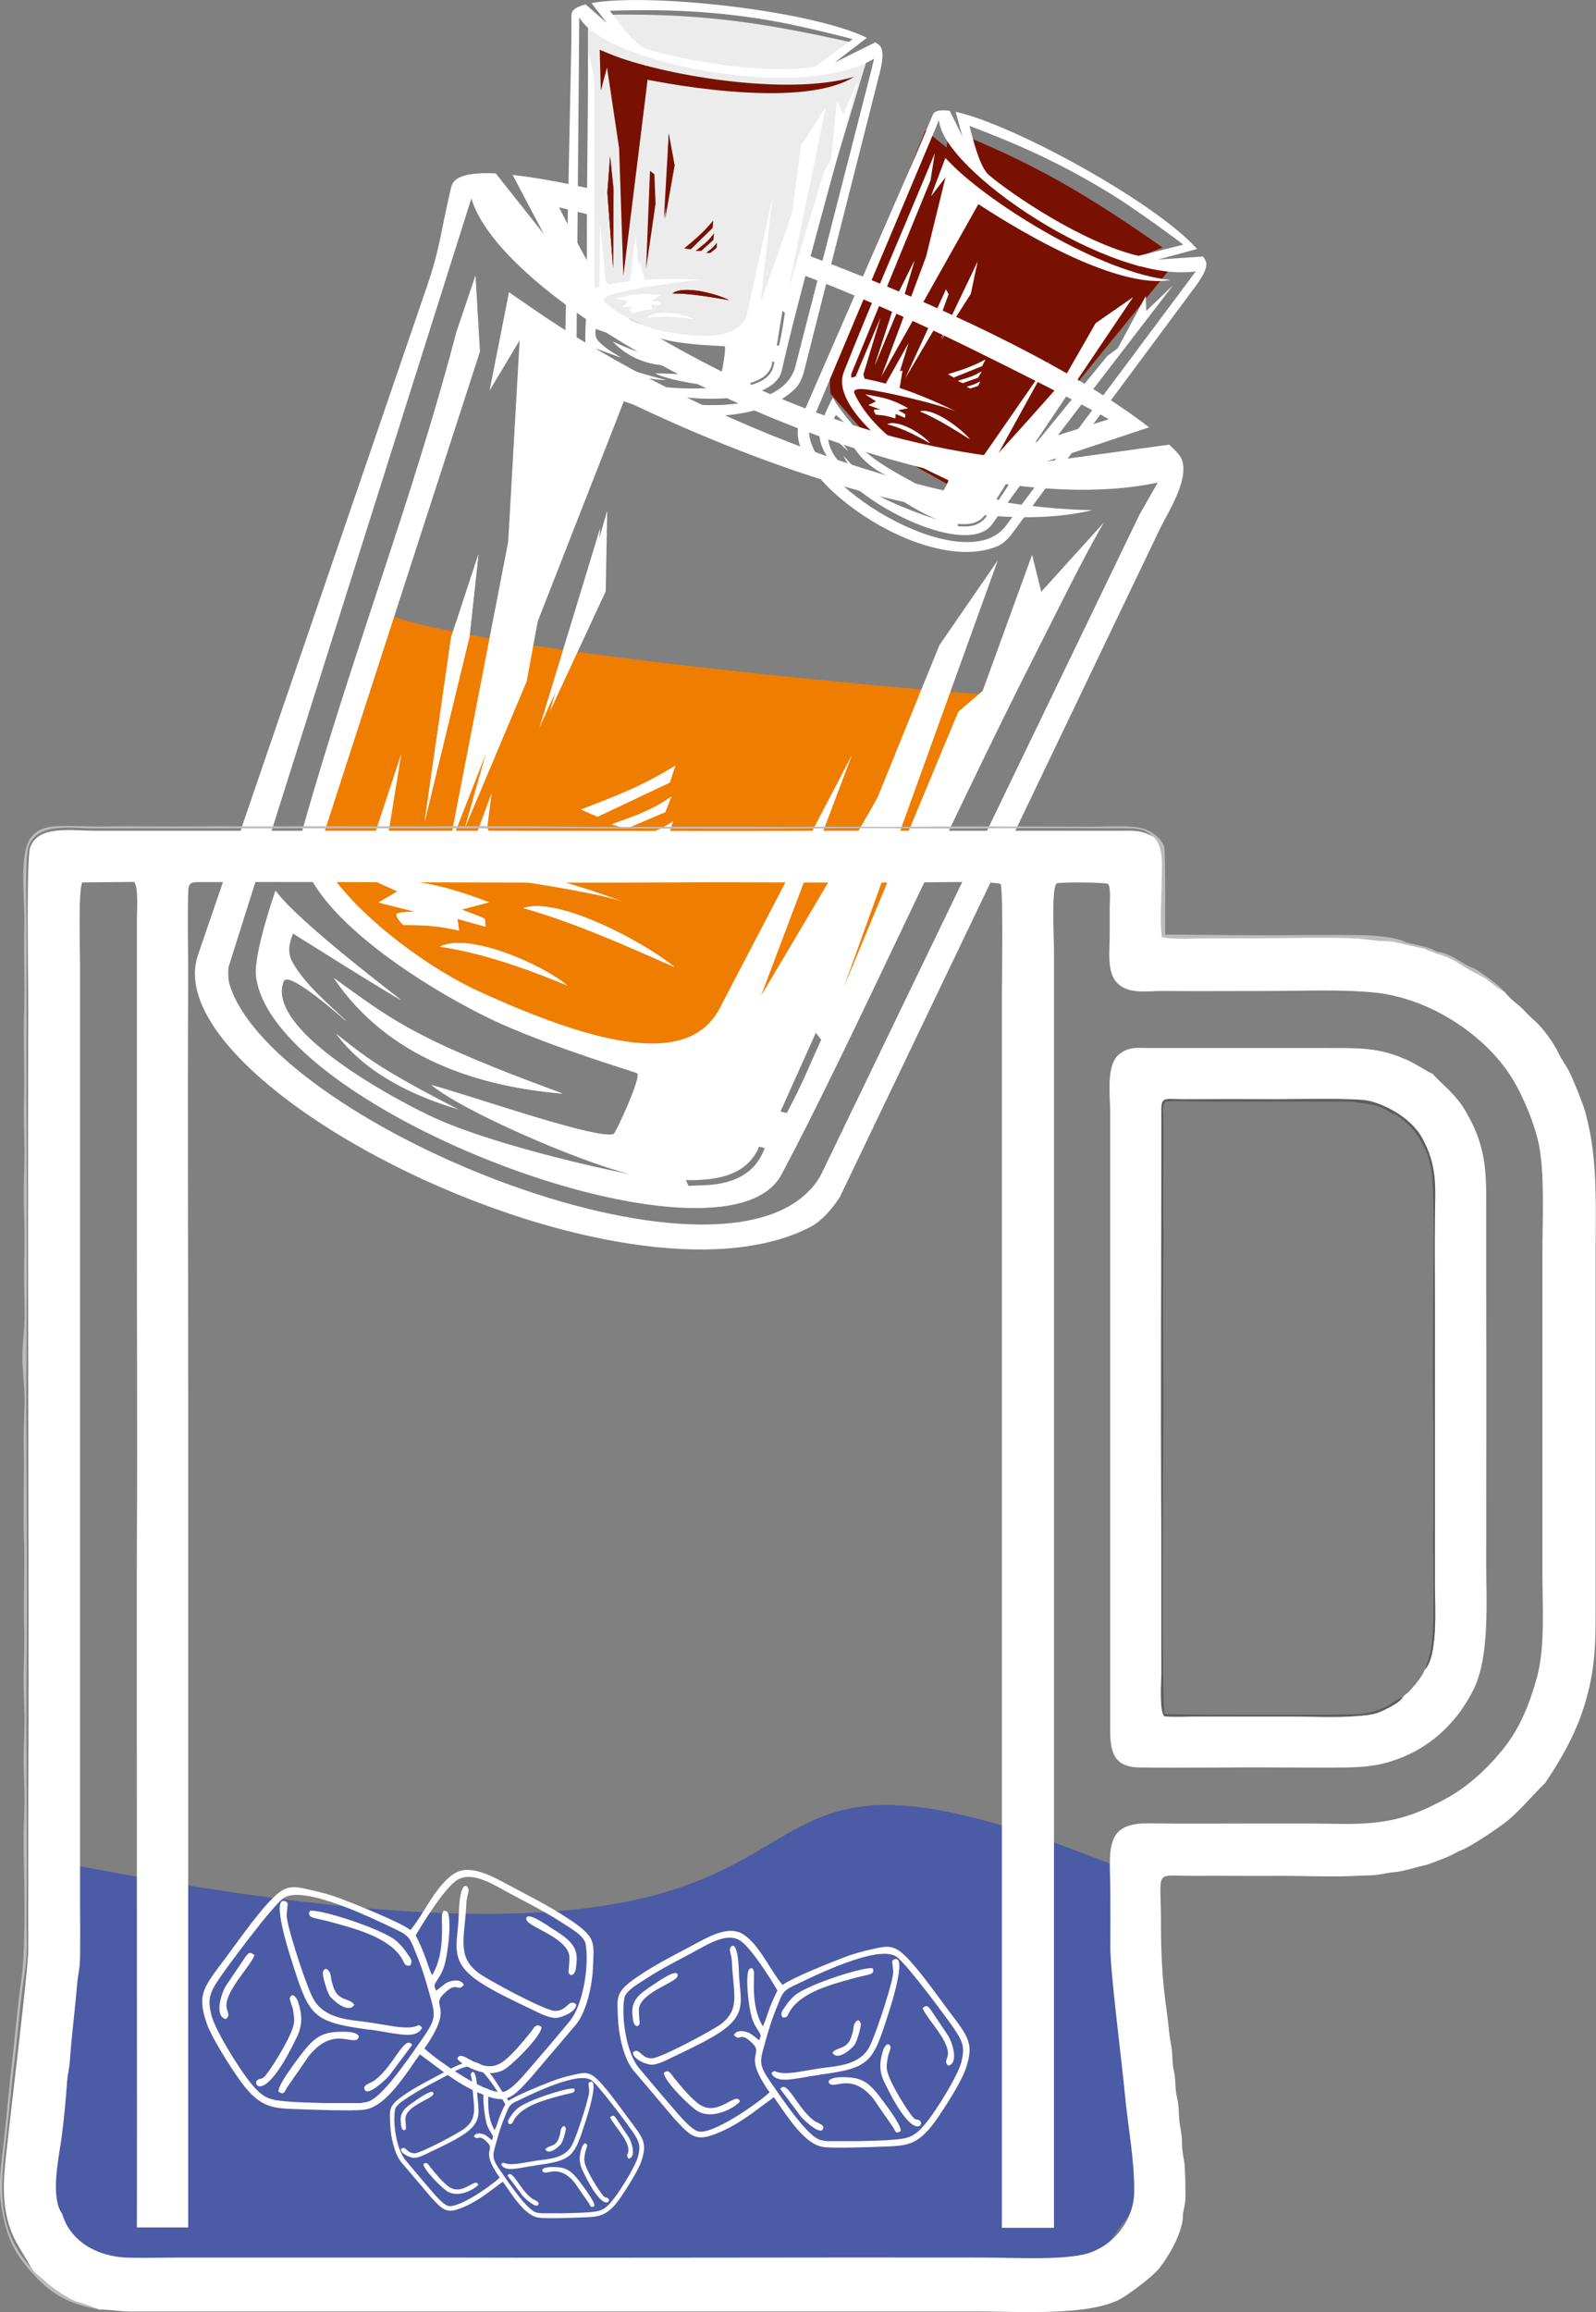 <?xml version="1.0" encoding="UTF-8"?>
<svg id="_Слой_2" data-name="Слой 2" xmlns="http://www.w3.org/2000/svg" viewBox="0 0 97.7 141.44">
  <rect x="0" y="0" width="97.7" height="141.44" fill="#808080" stroke="none"/>
  <defs>
    <style>
      .cls-1 {
        fill: #4c5ba6;
      }

      .cls-1, .cls-2, .cls-3, .cls-4, .cls-5, .cls-6, .cls-7 {
        fill-rule: evenodd;
        stroke-width: 0px;
      }

      .cls-2 {
        fill: #791103;
      }

      .cls-3 {
        fill: #5f5e5e;
      }

      .cls-4 {
        fill: #bdbcbb;
      }

      .cls-5 {
        fill: #ececec;
      }

      .cls-6 {
        fill: #fff;
      }

      .cls-7 {
        fill: #ef7d00;
      }
    </style>
  </defs>
  <g id="Layer_1" data-name="Layer 1">
    <path class="cls-2" d="M56.65,7.97l-5.88,14.38.06,1.72,2.63,3.01,4.54,2.54,2.27-1.72,1.38.8,9.99-12.27-2.03-.16.08-.54,1.48-.59c-4.69-3.29-8.01-5.23-13.1-7.23l-.12,1.12-1.3-1.06h0Z"/>
    <polygon class="cls-6" points="59.84 16.02 57.65 20.77 59.43 17.97 59.84 16.02 59.84 16.02"/>
    <polygon class="cls-6" points="57.91 17.7 55.41 23.15 57.45 19.7 58.07 18 57.91 17.7 57.91 17.7"/>
    <polygon class="cls-6" points="55.98 15.95 54.99 17.93 53.55 22.34 55.39 17.93 55.98 15.95 55.98 15.95"/>
    <path class="cls-6" d="M60.32,22c-.84.45-1.49.65-2.27.89l.33.2,1.74-.7.2-.4h0Z"/>
    <path class="cls-6" d="M60.08,22.73c-.57.34-.95.41-1.44.57l.3.13.93-.33.21-.36h0Z"/>
    <path class="cls-6" d="M60.01,23.33c-.33.2-.54.24-.83.33l.22.1.47-.16.13-.27h0Z"/>
    <path class="cls-6" d="M57.87,9.67s.22.21.46.46c2.41,2.39,9.04,6.56,13.32,7-3.97.69-11.75-4.67-11.76-4.64l-.37.66-5.56,9.87,2.73-7.32,1.19-4.85-.89,1.16.88-2.34h0Z"/>
    <polygon class="cls-6" points="59.84 16.02 57.58 20.73 59.34 17.91 59.84 16.02 59.84 16.02"/>
    <polygon class="cls-6" points="55.98 15.95 54.99 17.93 53.55 22.34 55.39 17.93 55.98 15.95 55.98 15.95"/>
    <path class="cls-6" d="M60.32,22c-.84.45-1.49.65-2.27.89l.33.2,1.74-.7.2-.4h0Z"/>
    <path class="cls-6" d="M60.08,22.73c-.57.34-.95.41-1.44.57l.3.13.93-.33.21-.36h0Z"/>
    <path class="cls-6" d="M60.01,23.33c-.33.2-.54.24-.83.33l.22.1.47-.16.13-.27h0Z"/>
    <path class="cls-6" d="M59.36,7.71c3.09,1.15,6.13,2.53,9.27,4.55,1.22.79,3.85,2.7,3.8,2.71l-2.37.59-.38.09c-3.45-.82-7.75-3.77-9.13-4.93-.59-.49-.98-2.19-1.2-3.01h0ZM57.48,7.35l-7.89,18.73s-.08.25-.06.45c.33,3.48,9.63,8.87,12.04,5.64l11.08-14.83.55-.74c-5.26.77-15.49-6.19-15.72-9.24h0ZM57.1,7.02c-.44,1.06-.57,1.39-.99,2.36l-7.13,16.35c-1.41,3.23,7.62,9.65,12.13,7.66.41-.18.79-.67.79-.68l11.13-14.99c.28-.38,1.03-1.32.76-1.8-.04-.08-.1-.15-.15-.23l-2.76.19,2.4-.65c-2.58-2.89-11.32-7.65-14.78-8.39l.41,1.49-.77-1.55c-.56-.08-.93-.01-1.03.23h0Z"/>
    <path class="cls-6" d="M51.85,26.53c.87.91,1.3,1.34,2.38,2.02.9.56,2.09,1.18,2.08,1.17-1.79-.32-3.65-1.14-4.47-3.19h0Z"/>
    <path class="cls-6" d="M56.33,25.17c.82-.23,2.5,1.05,3.03,1.69-1.01-.63-2.01-1.27-3.03-1.69h0Z"/>
    <path class="cls-6" d="M54.32,25.95c.68-.3,2.15.6,2.6,1.16-.84-.49-1.7-.93-2.6-1.16h0Z"/>
    <path class="cls-6" d="M55.59,24.97l-.63.12s.45.24.46.27c0,.01-.01.19-.02.19,0,0-.58-.24-.58-.24l-.02.28c-.5-.16-.67-.19-1.19-.23,0,0-.17-.26-.08-.29.09-.03.4-.01.4-.01l-.76-.28.47-.23-.66-.42c.93.19,1.43.19,2.61.85h0Z"/>
    <path class="cls-6" d="M51.85,26.53c.87.91,1.3,1.34,2.38,2.02.9.56,2.09,1.18,2.08,1.17-1.79-.32-3.65-1.14-4.47-3.19h0Z"/>
    <path class="cls-6" d="M56.33,25.17c.82-.23,2.5,1.05,3.03,1.69-1.01-.63-2.01-1.27-3.03-1.69h0Z"/>
    <path class="cls-6" d="M54.32,25.95c.68-.3,2.15.6,2.6,1.16-.84-.49-1.7-.93-2.6-1.16h0Z"/>
    <path class="cls-6" d="M57.21,9.41l-.52,1.25c-1.68,4.04-3.43,8.04-5.04,12.11-.71,1.78,2.36,4.36,3.65,5.17,1.14.72,2.63,1.36,2.74,1.43.11.07-.75,1.42-.8,1.43-.03,0-.06,0-.09,0l.08.04-.09-.04c-.59-.05-2.83-1.17-3.66-1.51.56.69,2.83,2.09,3.93,2.51.03.01-2.79-.87-4.13-1.79-.87-.59-2.87-2.27-2.54-3.49.24.22,1.18,1.08,1.18,1.08-.04-.12-.72-.88-.9-1.53-.08-.27.05-.52.15-.69,0,0,1.9,1.7,2.06,1.8.03.02-1.89-2.06-2.24-2.87,0,0-.78,1.48-.83,2.03-.28,3.3,8.84,8.2,10.58,5.72,2.6-3.7,8.09-10.71,11.07-14.61l-1.64,1.57-.03-.91-1.72,3.2-.63.46-4.81,5.88,6.38-9.47-2.29,1.59s-1.92,3.36-2.04,3.55c-.11.2-3.9,4.39-3.9,4.39l3.12-5.66-4.09,5.9c-.91,1.29-2.68.78-5.18-.84-.94-.61-2.13-1.84-2.67-3.03-.15-.33.4-.29.63-.27,1.04.09,4.74.96,5.59,1.37,0,0-1.6-.83-3.46-1.45l.18-1.06-.16.04.53-1.73-1.4,2.49c-.43-.12-.87-.22-1.29-.3l-.08-.26,1.06-3.5-1.53,3.61c-.3.1-.27.16-.27-.14l4.85-11.84.26-1.64h0ZM60.3,31.47s.07-.11.07-.11l.12.05c-.34.64-.9.82-1.55.79-.1,0-.29,0-.29-.01l-.03-.14c.07,0,.14.01.21.01.55.03,1.11-.06,1.48-.58h0ZM62.14,28.7l-1.14,1.84.13.05c.48-.69.69-1.07,1.1-1.71l-.09-.18h0Z"/>
    <path class="cls-6" d="M55.59,24.97l-.63.12s.45.24.46.27c0,.01-.01.19-.02.19,0,0-.58-.24-.58-.24l-.02.28c-.5-.16-.67-.19-1.19-.23,0,0-.17-.26-.08-.29.09-.03.4-.01.4-.01l-.76-.28.47-.23-.66-.42c.93.19,1.43.19,2.61.85h0Z"/>
    <path class="cls-6" d="M51.63,27.87c.46.52.68.78,1.25,1.23.47.38,1.08.82,1.08.82-.92-.4-1.87-1.03-2.33-2.05h0Z"/>
    <path class="cls-7" d="M23.35,37.44l-4.55,15.37,2.49,3.09,1.33,1.5,7.36,4.08,10.22,3.6,4.56-1.36,7.09-1.33,9.52-19.84c-1.92-.04-32.5-2.63-38.01-5.1h0Z"/>
    <polygon class="cls-6" points="37.17 31.24 33.66 43.53 37.08 36.17 37.17 31.24 37.17 31.24"/>
    <polygon class="cls-6" points="32.43 36.62 28.44 50.7 32.24 41.69 33.04 37.34 32.43 36.62 32.43 36.62"/>
    <polygon class="cls-6" points="29.29 33.9 27.61 39.01 25.99 50.29 28.74 38.95 29.29 33.9 29.29 33.9"/>
    <path class="cls-6" d="M41.34,46.84c-2.07,1.28-3.77,1.91-5.77,2.68l1.01.44,4.42-2.09.34-1.03h0Z"/>
    <path class="cls-6" d="M41.1,48.73c-1.39.97-2.39,1.21-3.66,1.7l.9.26,2.38-1.01.38-.95h0Z"/>
    <path class="cls-6" d="M41.2,50.24c-.8.56-1.37.7-2.1.98l.66.21,1.21-.48.23-.7h0Z"/>
    <path class="cls-6" d="M31.15,17.87s.71.49,1.52,1.05c7.91,5.46,22.18,12.05,34.19,12.29-10.58,2.51-28.63-6.78-28.65-6.72l-.67,1.72-10.07,25.71,3.64-18.78.7-12.32-1.84,3.07,1.19-6.02h0Z"/>
    <polygon class="cls-6" points="36.74 32.3 33.02 44.51 36.37 37.13 36.74 32.3 36.74 32.3"/>
    <polygon class="cls-6" points="29.29 33.9 27.61 39.01 25.99 50.29 28.74 38.95 29.29 33.9 29.29 33.9"/>
    <path class="cls-6" d="M41.34,46.84c-2.07,1.28-3.77,1.91-5.77,2.68l1.01.44,4.42-2.09.34-1.03h0Z"/>
    <path class="cls-6" d="M41.1,48.73c-1.39.97-2.39,1.21-3.66,1.7l.9.26,2.38-1.01.38-.95h0Z"/>
    <path class="cls-6" d="M41.2,50.24c-.8.56-1.37.7-2.1.98l.66.21,1.21-.48.23-.7h0Z"/>
    <path class="cls-6" d="M34.21,12.68c9.13,2.25,12.02,2.6,21.74,6.99,3.79,1.71,12.02,5.94,11.91,5.98l-6.2,1.95-.98.31c-9.92-1.35-17.13-5.35-21.56-7.96-1.88-1.11-3.85-5.25-4.9-7.27h0ZM28.85,12.15l-14.86,47.01s-.08.63.08,1.12c2.75,8.62,31.24,20.16,36.16,11.64l19.52-40.43,1.12-1.97c-14.06,2.98-39.75-9.82-42.01-17.37h0ZM27.63,11.4c-.65,2.73-.65,3.64-1.48,6.08l-14.03,40.94c-2.78,8.12,26.12,22.52,37.48,16.64,1.04-.54,1.81-1.84,1.82-1.85l19.57-40.83c.5-1.04,2.14-3.5,1.13-4.63-.16-.18-.34-.36-.54-.55l-7.51,1.03,6.27-2.09c-8.63-6.69-29.05-14.31-38.96-15.44l1.91,3.62-2.94-3.71c-1.59-.08-2.57.16-2.71.79h0Z"/>
    <path class="cls-6" d="M20.45,59.84c2.87,2.09,4.28,3.07,7.64,4.55,2.77,1.22,6.38,2.51,6.36,2.51-5.1-.43-10.65-2.12-14-7.05h0Z"/>
    <path class="cls-6" d="M32.04,55.55c2.13-.73,7.43,2.1,9.25,3.61-3.12-1.38-6.2-2.75-9.25-3.61h0Z"/>
    <path class="cls-6" d="M26.93,57.91c1.72-.9,6.25,1.07,7.79,2.37-2.57-1.06-5.18-1.98-7.79-2.37h0Z"/>
    <path class="cls-6" d="M29.92,55.2l-1.67.44s1.38.5,1.42.57c.02.03.06.48.04.47-.02,0-1.71-.47-1.71-.47l.1.71c-1.45-.3-1.96-.33-3.41-.33,0,0-.61-.61-.37-.71.24-.1,1.09-.11,1.09-.11l-2.24-.56,1.16-.68-2.03-.92c2.65.29,4.05.2,7.64,1.59h0Z"/>
    <path class="cls-6" d="M20.45,59.84c2.87,2.09,4.28,3.07,7.64,4.55,2.77,1.22,6.38,2.51,6.36,2.51-5.1-.43-10.65-2.12-14-7.05h0Z"/>
    <path class="cls-6" d="M32.04,55.55c2.13-.73,7.43,2.1,9.25,3.61-3.12-1.38-6.2-2.75-9.25-3.61h0Z"/>
    <path class="cls-6" d="M26.93,57.91c1.72-.9,6.25,1.07,7.79,2.37-2.57-1.06-5.18-1.98-7.79-2.37h0Z"/>
    <path class="cls-6" d="M29.11,16.84l-1.17,3.46c-2.69,10.27-6.2,19.12-9.42,30.44-1.27,4.49,8.2,10.13,12.17,11.9,3.52,1.56,7.95,2.86,8.3,3.01.33.15-1.31,3.68-1.43,3.72-.07.02-.15.03-.25.03l.23.07-.26-.07c-1.64,0-8.41-2.35-10.89-3.04,1.9,1.6,8.92,4.64,12.16,5.47.07.02-8.16-1.61-12.32-3.62-2.7-1.3-9.99-5.34-8.86-8.18.29-.73,3.83,2.46,3.83,2.45-.18-.3-2.44-2.04-3.3-3.63-.36-.67-.14-1.29.04-1.74,0,0,6.15,3.87,6.62,4.07.1.04-6.3-4.76-7.69-6.7-.01-.02-1.36,3.86-1.2,5.23.99,8.27,28.7,18.66,32.17,12.14,4.14-7.77,10.21-21.35,15.63-32.01,1.37-2.69,2.88-5.8,4.11-7.88l-3.84,4.24-.56-2.26-3.03,8.33-1.49,1.27-7.01,16.86,9.43-26.12-3.57,5.18s-3.56,8.74-3.76,9.25c-.2.51-7.17,12.22-7.17,12.22l5.57-14.74-8.11,15.52c-1.81,3.4-6.96,2.48-14.71-1.06-2.91-1.33-6.86-4.16-8.96-7-.59-.8.94-.8,1.58-.8,2.92.01,13.56,1.42,16.11,2.29,0,0-3.06-1.26-8.51-2.43l.72-1.39-.45-.66.28-2.15-1.56,4.2c-1.25-.21-2.6-.3-3.77-.63l-1.12-.32.92-5.67-1.83,5.55c-.76.32-2.75.08-2.91-.65l9.55-29.48-.27-4.65h0ZM46.34,70.44c.06-.12.12-.3.12-.3l.35.09c-.6,1.66-2.05,2.24-3.85,2.28-.27,0-.81.04-.82.03l-.15-.35c.19,0,.38,0,.57,0,1.54-.05,3.02-.37,3.77-1.75h0ZM49.94,63.18l-2.16,4.81.38.1c.97-1.81,1.34-2.8,2.11-4.49l-.33-.42h0Z"/>
    <path class="cls-6" d="M29.92,55.2l-1.67.44s1.38.5,1.42.57c.02.03.06.48.04.47-.02,0-1.71-.47-1.71-.47l.1.71c-1.45-.3-1.96-.33-3.41-.33,0,0-.61-.61-.37-.71.24-.1,1.09-.11,1.09-.11l-2.24-.56,1.16-.68-2.03-.92c2.65.29,4.05.2,7.64,1.59h0Z"/>
    <path class="cls-6" d="M20.56,63.22c1.54,1.22,2.3,1.8,4.1,2.82,1.48.85,3.42,1.83,3.41,1.83-2.74-.81-5.71-2.2-7.51-4.65h0Z"/>
    <path class="cls-1" d="M3.48,113.89l-.4,9.84-1.61,9.23,3.61,5.82,9.63,1,29.91-.2,21.08.6,5.42-7.43-1.81-14.85c-.37-3.06.14-3.29-.11-3.39-32.33-13.22-7.98,10.82-65.73-.63h0Z"/>
    <path class="cls-6" d="M87.22,102.12c-.09.28-.4.71-.6.94-.11.13-.27.32-.38.43-.11.11-.27.2-.38.34-.17.32-.89.65-1.22.82-.55.27-1.04.28-1.63.33-1.17.1-2.71.03-3.91.03h-5.91c-.54,0-1.43.05-1.92-.02-.31-.3-.18-2.12-.18-2.63v-8.43c-.05-8.41,0-16.97,0-25.39,0-1.56-.1-1.27,1.48-1.28,1.87-.01,3.76,0,5.64,0,1.07,0,4.75-.08,5.53.09,1.23.27,2.71,1.16,3.32,2.3.94,1.75.79,2.96.77,4.88-.02,1.87,0,3.76,0,5.64v16.91c.01,1.16.2,4.21-.6,5.05h0ZM87.69,65.69c-.08-.02-1.14-.65-1.36-.76-2-.95-3.3-.8-5.52-.82h-10.51c-.71,0-1.16-.09-1.75.35-.86.63-.59,2.5-.59,3.51,0,2.8,0,5.59,0,8.39v29.36c0,1.39.16,2.38,1.81,2.4,2.8.04,5.63-.02,8.43,0,1.39,0,2.81.02,4.2,0,1.35-.02,2.28-.14,3.53-.66,1.9-.79,3.37-2.28,4.28-4.12.99-2,.77-5.41.77-7.64,0-5.59.02-11.19,0-16.78,0-1.4,0-2.8,0-4.19-.01-2.8.14-4.41-1.3-6.82-.63-1.06-1.65-1.79-1.98-2.23h0Z"/>
    <path class="cls-4" d="M6.06,141.28l-.66-.25c-.19-.06-.43-.14-.62-.2-.55-.15-1.62-.88-2.04-1.28-.18-.17-.27-.27-.47-.4-.09-.06-.31-.31-.35-.41-2.23-2.45-1.88-5.03-1.53-8.07.18-1.51.29-3.03.49-4.54.19-1.52.29-3.05.5-4.56.1-.71.23-1.46.25-2.17.03-.82-.02-1.7,0-2.53.04-5-.04-10.08,0-15.07.06-6.69-.06-13.39,0-20.07.06-6.7-.03-13.41,0-20.12,0-1.67,0-3.34,0-5.01,0-.94-.13-4.22.14-4.88.58-1.41,2.49-1.05,3.94-1.05h25.17c6.68-.02,13.4.08,20.07,0,3.35-.04,6.71.05,10.06,0,2.42-.03,5.07,0,7.53,0,.74,0,1.5-.07,2.04.51.69.63.51,1.85.51,2.81,0,.86-.09,2.54.02,3.3.25.22,2.44.1,2.93.1,1.01,0,2.01,0,3.02,0,1.35,0,5-.06,6.08.02.46.03.91.1,1.37.15.25.02.5,0,.74.04l1.89.42c.35.15.71.29,1.08.4.81.24,1.3.7,1.97,1.04.31.15.71.36.98.57.22.17.66.54.89.61-.23-.33-1.33-1.11-1.71-1.34-.19-.12-.32-.12-.5-.22-.39-.22-.98-.65-1.52-.79-.33-.09-.21.01-.54-.16-.56-.29-1.53-.39-1.78-.51-.62-.31-1.89-.4-2.59-.41-2-.04-4.04,0-6.04,0-2.02,0-4.04-.04-6.05-.04-.02-.71.04-5.13-.07-5.4-.25-.61-.91-1.04-1.58-1.15-.81-.13-1.88-.05-2.72-.05-3.66,0-7.34-.04-11,0-1.83.03-3.67-.01-5.5,0-1.82.02-3.68,0-5.5,0-3.66-.01-7.35.04-11.01-.01-3.64-.05-7.32,0-10.96-.01-1.82,0-3.68-.02-5.5,0-1.84.02-3.67-.02-5.5,0-1.84.03-3.67-.03-5.5.01-.93.02-1.85-.05-2.77-.03-.74.02-1.5.14-1.91.83-.63,1.05-.29,3.76-.32,5.07-.05,1.82.04,3.61-.01,5.41-.06,1.8.04,3.56-.01,5.36-.03.91,0,1.79.02,2.7.03.92-.02,1.8-.03,2.71-.02.9.03,1.79.04,2.69.01.91-.02,1.83-.03,2.75,0,.91.06,1.84.03,2.75-.03.87-.16,1.71-.12,2.59.04.9.15,1.71.12,2.63-.03.92-.06,1.78-.04,2.71.04,1.81-.05,3.61.01,5.41.06,1.81-.04,3.59.01,5.41.03.91-.01,1.79-.03,2.7-.02.9.03,1.79.05,2.7.01.9-.05,1.8-.05,2.7,0,.9.07,1.8.05,2.7-.01.9-.07,1.79-.05,2.7.04,2.18.14,6.14-.14,8.04-.24,1.64-.36,3.29-.56,4.95-.2,1.66-.33,3.32-.52,4.99-.22,1.91-.42,3.04.06,4.97.37,1.49,1,2.35,2.06,3.44,1.07,1.1,2.22,1.58,3.71,1.83h0Z"/>
    <path class="cls-3" d="M85.87,103.82c-.57.15-1.07.96-2.89,1.04-1.51.06-11.43.06-11.69-.02-.2-.48-.07-16.72-.07-18.73,0-3.12-.04-6.26,0-9.38.02-1.56-.03-3.13,0-4.69v-3.52c0-.37-.1-.86.13-1.13.72-.07,1.73,0,2.48,0h8.75c.39,0,.74.1,1.12.14.51.06.98.24,1.38.51.24.16.22.05.41.18.53.38.91.69,1.28,1.24.25.37.75,1.32.75,1.7.36.78.21,6.46.21,7.73,0,2.62-.05,5.28,0,7.89.05,2.61,0,5.27,0,7.89,0,1.5.08,4.43-.08,5.83-.08.7-.21.96-.41,1.61.79-.85.61-3.9.6-5.05v-16.91c0-1.87-.02-3.77,0-5.64.02-1.92.17-3.14-.77-4.88-.61-1.13-2.09-2.03-3.32-2.3-.78-.17-4.46-.09-5.53-.09-1.87-.01-3.76-.01-5.64,0-1.58.01-1.48-.28-1.48,1.28,0,8.43-.05,16.99,0,25.39v8.43c0,.51-.13,2.33.18,2.63.49.07,1.38.01,1.92.02h5.91c1.21,0,2.74.08,3.91-.02.59-.05,1.08-.07,1.63-.33.34-.16,1.06-.5,1.22-.82h0Z"/>
    <path class="cls-5" d="M35.99,1.49l.04,15.54.71,1.57,3.58,1.78,5.17.62,1.45-2.46,1.58.22,4.56-15.15-1.94.63-.13-.53,1.14-1.11c-5.59-1.26-9.4-1.78-14.86-1.7l.32,1.08-1.6-.49h0Z"/>
    <polygon class="cls-2" points="40.94 8.16 40.72 13.39 41.3 10.11 40.94 8.16 40.94 8.16"/>
    <polygon class="cls-2" points="39.79 10.45 39.55 16.44 40.13 12.47 40.06 10.66 39.79 10.45 39.79 10.45"/>
    <polygon class="cls-2" points="37.35 9.57 37.18 11.77 37.53 16.39 37.56 11.62 37.35 9.57 37.35 9.57"/>
    <path class="cls-2" d="M43.66,13.5c-.6.73-1.14,1.17-1.76,1.69l.38.06,1.34-1.31.03-.44h0Z"/>
    <path class="cls-2" d="M43.72,14.27c-.4.54-.72.74-1.12,1.07h.33s.73-.66.73-.66l.05-.41h0Z"/>
    <path class="cls-2" d="M43.88,14.86c-.23.31-.41.42-.64.61h.24s.38-.31.38-.31l.02-.3h0Z"/>
    <path class="cls-2" d="M36.7,3.04s.28.11.6.25c3.14,1.29,10.86,2.63,14.98,1.41-3.41,2.15-12.64.16-12.64.18l-.09.75-1.39,11.24-.26-7.8-.74-4.94-.38,1.41-.07-2.5h0Z"/>
    <polygon class="cls-2" points="40.94 8.16 40.64 13.38 41.2 10.1 40.94 8.16 40.94 8.16"/>
    <polygon class="cls-2" points="37.35 9.57 37.18 11.77 37.53 16.39 37.56 11.62 37.35 9.57 37.35 9.57"/>
    <path class="cls-2" d="M43.66,13.5c-.6.73-1.14,1.17-1.76,1.69l.38.06,1.34-1.31.03-.44h0Z"/>
    <path class="cls-2" d="M43.72,14.27c-.4.54-.72.74-1.12,1.07h.33s.73-.66.73-.66l.05-.41h0Z"/>
    <path class="cls-2" d="M43.88,14.86c-.23.31-.41.42-.64.61h.24s.38-.31.38-.31l.02-.3h0Z"/>
    <path class="cls-6" d="M37.33.66c3.3-.11,6.63,0,10.3.68,1.43.26,4.58,1.03,4.55,1.06l-1.96,1.45-.31.23c-3.5.55-8.6-.54-10.32-1.08-.73-.23-1.73-1.65-2.25-2.33h0ZM35.46,1.04l-.17,20.32s.02.26.12.43c1.63,3.1,12.28,4.53,13.28.63l4.6-17.93.22-.9c-4.57,2.72-16.68.18-18.06-2.56h0ZM34.98.87c0,1.15,0,1.5-.02,2.56l-.37,17.83c-.07,3.52,10.72,6.02,14.14,2.46.31-.33.47-.92.47-.93l4.59-18.09c.12-.46.45-1.61.02-1.95-.07-.05-.15-.11-.23-.16l-2.48,1.23,1.97-1.51C49.59.62,39.68-.45,36.21.19l.94,1.22-1.3-1.14c-.55.14-.86.34-.86.61h0Z"/>
    <path class="cls-6" d="M37.55,20.92c1.15.51,1.71.74,2.97.96,1.04.18,2.38.29,2.37.29-1.78.39-3.81.33-5.35-1.25h0Z"/>
    <path class="cls-2" d="M41.17,17.95c.67-.52,2.71.02,3.45.41-1.18-.2-2.34-.41-3.45-.41h0Z"/>
    <path class="cls-6" d="M39.62,19.44c.52-.54,2.22-.26,2.85.08-.96-.14-1.93-.22-2.85-.08h0Z"/>
    <path class="cls-6" d="M40.42,18.05l-.54.35s.51.05.53.07c0,.01.06.18.05.18,0,0-.62,0-.62,0l.09.27c-.52.04-.7.08-1.19.24,0,0-.26-.17-.18-.24.07-.06.36-.16.36-.16l-.81.03.34-.39-.77-.14c.93-.18,1.4-.36,2.74-.21h0Z"/>
    <path class="cls-6" d="M37.55,20.92c1.15.51,1.71.74,2.97.96,1.04.18,2.38.29,2.37.29-1.78.39-3.81.33-5.35-1.25h0Z"/>
    <path class="cls-2" d="M41.17,17.95c.67-.52,2.71.02,3.45.41-1.18-.2-2.34-.41-3.45-.41h0Z"/>
    <path class="cls-6" d="M39.62,19.44c.52-.54,2.22-.26,2.85.08-.96-.14-1.93-.22-2.85-.08h0Z"/>
    <path class="cls-6" d="M36,3.04v1.35c-.02,4.37-.11,8.74-.06,13.12.02,1.91,3.84,3.13,5.34,3.39,1.33.23,2.94.26,3.07.28.13.02-.15,1.6-.19,1.62-.02.01-.05.03-.08.04h.08s-.1,0-.1,0c-.56.18-3.06,0-3.96,0,.78.42,3.42.86,4.59.83.03,0-2.91.26-4.5-.08-1.03-.22-3.52-1.01-3.68-2.26.3.12,1.51.55,1.5.55-.09-.1-1-.54-1.42-1.07-.18-.22-.15-.5-.12-.69,0,0,2.41.85,2.59.88.04,0-2.53-1.19-3.16-1.8,0,0-.16,1.67,0,2.19,1,3.15,11.3,4.22,11.96,1.27.99-4.41,3.4-12.98,4.67-17.72l-.92,2.07-.37-.83-.37,3.62-.41.66-2.21,7.27,2.3-11.18-1.52,2.34s-.5,3.84-.53,4.06c-.03.22-1.94,5.54-1.94,5.54l.73-6.42-1.53,7.01c-.35,1.54-2.18,1.74-5.11,1.19-1.1-.21-2.67-.89-3.62-1.78-.27-.25.26-.42.48-.49,1-.32,4.75-.92,5.69-.86,0,0-1.79-.16-3.75-.02l-.24-1.05-.13.1-.17-1.8-.35,2.83c-.45.05-.89.12-1.31.22l-.17-.21-.35-3.64-.04,3.92c-.24.21-.19.25-.3-.02l-.02-12.79-.39-1.62h0ZM47.25,22.26c.01-.05.02-.13.02-.13h.13c-.07.72-.52,1.1-1.13,1.32-.09.03-.28.1-.28.1l-.08-.12c.07-.02.13-.04.2-.06.52-.19,1-.48,1.15-1.1h0ZM47.9,19.01l-.35,2.13h.14c.19-.82.23-1.25.36-2l-.15-.13h0Z"/>
    <path class="cls-6" d="M40.42,18.05l-.54.35s.51.05.53.07c0,.01.06.18.05.18,0,0-.62,0-.62,0l.09.27c-.52.04-.7.08-1.19.24,0,0-.26-.17-.18-.24.07-.06.36-.16.36-.16l-.81.03.34-.39-.77-.14c.93-.18,1.4-.36,2.74-.21h0Z"/>
    <path class="cls-6" d="M37.86,22.24c.62.31.93.46,1.63.66.57.17,1.32.35,1.31.35-1-.02-2.13-.24-2.94-1.01h0Z"/>
    <path class="cls-6" d="M3.8,135.42c-.73-1.03-.21-3.38-.04-4.59.17-1.25.26-2.3.35-3.53.03-.39.13-.76.16-1.15.11-1.61.32-3.17.45-4.77.03-.4.12-.78.16-1.18.05-.57.02-3.25.02-3.92v-57.24c0-.74-.12-4.69.14-5.06l3.17-.03c.28.34.17,1.8.17,2.29v17.68c-.01,6.72.04,13.44,0,20.16-.02,3.32.02,38.86,0,42.18h3.14c0-6.39,0-44.99,0-51.38,0-8.38-.04-16.83,0-25.21,0-1.67-.05-3.39,0-5.06.01-.51.08-.65.62-.65,9.66-.03,19.34.07,29.01.02,5.02-.03,10.14.04,15.15,0,.83,0,4.43-.1,4.96.1.16.57.07,6.05.07,7.09,0,2.41,0,4.81,0,7.22v67.89s3.19,0,3.19,0V58.01c0-.58-.17-3.75.17-3.97.22-.09,2.99-.07,3.13.03.2.14.11,1.2.11,1.5,0,.56,0,1.11,0,1.67,0,.92-.18,2.2.43,2.86.68.74,1.83.52,2.78.52,2.18.02,4.36,0,6.54,0,2.07,0,4.45-.11,6.49.1,3.12.32,6.42,2.33,8.19,4.92.79,1.16,1.64,3.19,1.88,4.57.32,1.86.18,4.48.18,6.41v19.67c0,1.93.17,4.43-.32,6.26-.43,1.59-1.04,3.16-2.09,4.45-.99,1.22-2.15,2.3-3.54,3.05-1.73.94-3.07,1.4-5.06,1.5-1.05.05-2.22,0-3.28,0-1.1,0-2.2,0-3.29,0-2.18,0-4.37.02-6.55-.01-2.79-.04-2.32,1.75-2.32,4.31,0,1.08.01,2.17,0,3.25-.02,1.43.73,7.23.89,9,.18,1.93.6,4.09.57,5.99-.02,1.69-1.21,3.25-2.83,3.75-1.46.45-4.67.26-6.32.26-10.94-.02-21.88.03-32.84,0H10.99c-1.08,0-2.22.04-3.29,0-1.72-.08-3.41-.96-3.9-2.7h0ZM1.93,138.74c.04.1.26.35.35.41.19.13.29.23.47.4.42.4,1.49,1.13,2.04,1.28.19.05.42.14.62.2l.66.25c.7,0,1.34.13,2.09.12h51.91c2.29,0,6.32.27,8.35-.68.58-.27,2.15-1.46,2.54-1.96.63-.8,1.34-2.05,1.45-3.07-.03-.32.13-.71.15-1.1.02-.4,0-1.99-.07-2.36-.07-.42-.13-.68-.13-1.11,0-.44-.06-.7-.13-1.13-.07-.4-.05-.76-.09-1.15-.03-.35-.14-.66-.17-1.06-.03-.44-.02-.69-.12-1.13-.08-.38-.07-.74-.1-1.12-.03-.37-.12-.69-.16-1.05-.07-.74-.17-1.47-.27-2.21-.2-1.64-.25-3.07-.25-4.73,0-3.29-.49-2.77,2.11-2.79,1.65-.01,3.31.01,4.96,0,1.59-.01,3.35.08,4.91,0,.38-.02.79-.02,1.16-.05.38-.04.71-.14,1.1-.17.64-.05,1.4-.33,2.07-.46.01-.03,1.24-.44,1.57-.64.1-.06.39-.21.51-.25.48-.16,2.26-1.35,2.77-1.76.32-.25.52-.47.8-.73.29-.28,1.43-1.54,1.53-1.58.99-1.46,1.87-3,2.4-4.69.74-2.36.72-4.02.72-6.45,0-4.77,0-9.53,0-14.3,0-2.37,0-4.75,0-7.13,0-2.3.09-4.62-.28-6.89-.08-.51-.2-.96-.31-1.46-.11-.5-.76-2.09-1.01-2.6-.2-.4-.49-.77-.66-1.14-.32-.67-.95-1.56-1.52-2.05-.34-.28-.57-.6-.92-.89-.37-.3-.6-.5-.91-.87-.24-.07-.68-.45-.89-.61-.27-.21-.67-.42-.98-.57-.68-.34-1.16-.8-1.97-1.04-.37-.11-.73-.25-1.08-.4l-1.89-.42c-.25-.04-.5-.02-.74-.04-.46-.04-.91-.11-1.37-.15-1.08-.08-4.73-.02-6.08-.02-1.01,0-2.01,0-3.02,0-.49,0-2.68.11-2.93-.1-.11-.76-.02-2.44-.01-3.3,0-.96.17-2.18-.51-2.81-.85-.45-1.25-.35-2.18-.36-.83,0-1.65,0-2.48,0h-15.02c-6.67.03-13.35,0-20.03,0H5.85c-1.53,0-3.49-.36-4,1.01-.26.69-.11,8.51-.12,9.91-.05,16.68.06,33.39,0,50.07v7.49c.02.94-1.06,9.78-1.22,11.3-.16,1.57-.43,3.08-.16,4.66.3,1.68.91,2.25,1.57,3.48h0Z"/>
    <path class="cls-6" d="M24.34,118.08c.56.27.73.45.94.95.16.4.3.73.43,1.08.27.72.48,1.49.67,2.18.27.98.29,1.26-.48,2.36-.69.98-1.88,2.76-2.77,3.53-.46.4-.6.4-1.07.47h-2.22c-.74-.03-1.49-.03-2.29-.1-1.02-.09-1.41-.16-2.19-1.11-.74-.9-2.22-3.3-2.43-4.21-.22-.93-.13-1.31.59-2.34.62-.89,3.11-4.23,3.81-4.76,1.22-.91,5.73,1.34,7.01,1.95h0ZM25.44,118.4c.52-.89,1.65-2.68,2.41-3.3.9-.73,2.24.12,3.13.6,1.11.61,2.31,1.19,3.37,1.88.48.32,1.41.81,1.5,1.34.22,1.24-.12,3.7-.99,4.74-.82.99-1.74,2.07-2.58,3.04-.37.43-.95,1.09-1.4,1.25-.92.34-4.12-1.9-4.9-2.64,2.02-2.86.12-2.46,1.38-3.52.64-.54.64.08,1.04-.37-.16-.32-.53-.3-.82-.22-.2.05-.31.12-.47.26l-.42.32c-.08-.29-.18-.25.04-.6.16-.25.28-.43.39-.7.33-.8.6-3.57.18-3.57-.1.01-.08-.16-.23.15-.11.22.27,2.32-.62,3.77-.2-.4-.31-.85-.48-1.27-.15-.4-.33-.79-.52-1.16h0ZM25.11,118.05c-.67-.49-3.22-1.51-4.11-1.85-.69-.27-1.29-.43-2-.59-.77-.18-1.3-.32-1.94.18-.94.73-2.45,2.91-3.24,3.97-1.4,1.86-1.77,2.25-1.16,4.03.29.85,1.46,2.69,2.07,3.53,1.25,1.72,2.05,1.65,3.71,1.71.79.03,3.28.12,3.89.02,1.32-.2,2.48-2.14,3.37-3.38,1.26.91,2.19,1.74,3.62,2.36,1.63.71,1.94.44,3.18-.94l2.79-3.28c.67-.85.98-2.55,1.01-3.45.05-1.58.25-1.84-1.57-3.03-1.17-.77-2.37-1.36-3.6-2.02-1.15-.62-2.44-1.32-3.4-.65-1.09.76-1.79,2.43-2.6,3.4h0Z"/>
    <path class="cls-6" d="M22.61,124.15c.62.08,1.09.19,1.69.27.5.07,1.29.18,1.54-.39-.38-.38-.04.17-1.66-.06-.61-.09-1.07-.18-1.7-.27-1.07-.15-2.6-.18-3.29-1.41-.42-.74-1.39-3.74-1.6-4.79-.07-.37-.03-.41,0-.83.01-.16.08-.28-.12-.36-.91-.38.25,3.21.34,3.49,1.12,3.53,1.23,3.88,4.78,4.36h0Z"/>
    <path class="cls-6" d="M35.28,122.62c-.48-.42-.54.44-1.34.39-.62-.04-4.15-1.92-4.7-2.36-1.31-1.03-.77-2.17-.69-4.25,0-.23.14-.68.14-.75-.01-.32-.54-.84-.61,1.49-.05,1.86-.67,2.83,1.33,4.14.87.57,2.17,1.18,3.12,1.63.45.22,1.06.55,1.52.53.26-.01,1.19-.32,1.23-.82h0Z"/>
    <path class="cls-6" d="M18.96,116.9c-.15.46.19.37,1.32.68,1.49.41,3.42.91,4.26,2.13.25.37.17.56.57.53.18-.3.01-.45-.19-.75-.19-.28-.38-.52-.66-.76-.9-.76-4.81-2-5.29-1.83h0Z"/>
    <path class="cls-6" d="M17.05,127.95c.32.21.33.08.52-.25l1.35-1.95c1.34-1.63,2.4-.83,2.86-.96.29-.08.44-.6-1.21-.49-.93.06-1.41.41-2.17,1.42-.28.37-1.42,1.86-1.35,2.23h0Z"/>
    <path class="cls-6" d="M27.99,125.94c.12.23,1.65,1.31,2.84.68.49-.26,2.33-2.08,2.32-2.62-.33-.25-.43,0-.67.32-.44.55-1.27,1.56-1.82,1.88-1.27.76-2.42-.98-2.67-.26h0Z"/>
    <path class="cls-6" d="M18.16,124.65c.39-.82.33-1.42.09-2.19-.06-.18-.34-.67-.51-.23-.03.07.17.55.19.69.03.2.09.49.08.71-.01.69-1.16,2.52-1.6,3.13-.42.59-.4.29-.65.48-.35.26.44,1.52,2.39-2.59h0Z"/>
    <path class="cls-6" d="M33.88,118.03c-.22-.14-1.74-1.24-1.66-.61.06.44,2.38,1.05,2.62,2.16.06.26-.06,1.03-.03,1.1.12.26.33.12.41-.11.04-.11.07-.52.08-.59.07-.91-.46-1.35-1.41-1.95h0Z"/>
    <path class="cls-6" d="M15.58,119.6c-.3-.22-.35-.17-.57.13l-1.19,1.76c-.36.64-.66,1.88.01,2.02.33-.28,0-.48.03-.88.05-.97,1.51-2.4,1.72-3.03h0Z"/>
    <path class="cls-6" d="M25.23,125.09c-.45-.66-1.12,1.28-2.28,2.16-.22.17-.68.26-.65.49.08.64,1.29-.49,1.52-.76l1.41-1.89h0Z"/>
    <path class="cls-6" d="M19.77,120.63c-.06.17.24,1.19.41,1.46.1.16,1.11,1.16,1.51.55-.31-.46-.99-.18-1.29-1.11-.17-.54-.1-.45-.17-.75-.04-.18-.31-.57-.46-.15h0Z"/>
    <path class="cls-6" d="M48.58,121.47c-.5.24-.66.41-.84.86-.15.36-.27.66-.39.97-.24.65-.43,1.34-.6,1.96-.25.88-.26,1.13.43,2.12.62.89,1.69,2.48,2.49,3.18.41.36.54.36.97.42h2c.67-.03,1.34-.02,2.06-.09.91-.08,1.27-.15,1.97-1,.67-.81,2-2.97,2.19-3.79.2-.84.12-1.18-.53-2.11-.56-.8-2.8-3.81-3.43-4.28-1.1-.82-5.16,1.21-6.31,1.76h0ZM47.59,121.76c-.47-.8-1.49-2.41-2.17-2.97-.81-.66-2.02.11-2.82.54-1,.55-2.08,1.07-3.03,1.7-.44.29-1.27.73-1.35,1.2-.2,1.12.11,3.33.89,4.27.74.89,1.57,1.86,2.33,2.74.33.38.86.98,1.26,1.13.83.3,3.71-1.71,4.41-2.38-1.82-2.57-.11-2.22-1.24-3.17-.58-.49-.58.08-.94-.33.14-.29.48-.27.74-.2.18.05.28.11.43.23l.38.29c.07-.26.16-.23-.03-.54-.14-.23-.25-.38-.35-.63-.3-.72-.54-3.22-.16-3.22.09,0,.07-.14.2.14.1.2-.25,2.09.56,3.39.18-.36.28-.77.43-1.15.14-.36.29-.71.47-1.04h0ZM47.88,121.44c.6-.45,2.9-1.36,3.7-1.67.62-.24,1.16-.39,1.8-.53.69-.16,1.17-.29,1.75.16.84.65,2.2,2.62,2.92,3.57,1.26,1.67,1.6,2.03,1.05,3.63-.26.76-1.31,2.42-1.86,3.18-1.12,1.55-1.85,1.48-3.34,1.54-.71.03-2.95.1-3.5.02-1.19-.18-2.23-1.93-3.03-3.05-1.13.82-1.98,1.56-3.26,2.12-1.47.64-1.74.39-2.86-.84l-2.51-2.96c-.61-.77-.88-2.3-.91-3.11-.05-1.42-.22-1.65,1.42-2.73,1.05-.69,2.14-1.23,3.24-1.82,1.03-.56,2.19-1.19,3.06-.59.98.68,1.61,2.19,2.35,3.06h0Z"/>
    <path class="cls-6" d="M50.14,126.93c-.56.07-.98.17-1.53.24-.45.06-1.16.16-1.39-.35.34-.34.03.15,1.49-.05.55-.08.97-.17,1.53-.25.96-.14,2.34-.16,2.96-1.27.37-.67,1.25-3.36,1.44-4.31.06-.33.03-.37,0-.75-.01-.14-.08-.25.1-.33.82-.34-.22,2.89-.3,3.14-1.01,3.18-1.11,3.5-4.3,3.92h0Z"/>
    <path class="cls-6" d="M38.73,125.56c.43-.38.48.4,1.21.35.56-.04,3.73-1.73,4.23-2.12,1.18-.93.7-1.95.63-3.83,0-.21-.13-.61-.12-.68.01-.29.49-.76.55,1.34.05,1.67.6,2.55-1.2,3.73-.78.51-1.96,1.06-2.81,1.47-.41.19-.95.5-1.37.48-.24-.01-1.07-.29-1.11-.74h0Z"/>
    <path class="cls-6" d="M53.43,120.41c.13.41-.17.33-1.19.61-1.34.37-3.08.82-3.83,1.92-.23.33-.15.5-.51.47-.16-.27,0-.41.17-.67.17-.25.34-.47.59-.68.81-.68,4.33-1.8,4.77-1.65h0Z"/>
    <path class="cls-6" d="M55.14,130.36c-.29.19-.3.07-.47-.23l-1.21-1.75c-1.21-1.47-2.16-.75-2.57-.86-.26-.07-.39-.54,1.09-.44.84.06,1.27.37,1.95,1.28.25.33,1.28,1.67,1.21,2.01h0Z"/>
    <path class="cls-6" d="M45.29,128.55c-.1.21-1.49,1.18-2.56.61-.44-.24-2.1-1.87-2.09-2.36.3-.23.38,0,.61.29.39.5,1.15,1.4,1.64,1.69,1.14.68,2.18-.88,2.41-.23h0Z"/>
    <path class="cls-6" d="M54.14,127.39c-.35-.74-.29-1.28-.08-1.97.05-.17.31-.61.46-.2.02.06-.15.49-.17.62-.03.18-.08.44-.07.64.01.63,1.04,2.27,1.44,2.82.38.53.36.26.59.43.31.24-.4,1.37-2.16-2.34h0Z"/>
    <path class="cls-6" d="M39.98,121.42c.2-.13,1.57-1.12,1.5-.55-.05.4-2.14.95-2.36,1.95-.05.23.06.93.03.99-.11.24-.3.11-.37-.1-.03-.1-.07-.46-.07-.53-.06-.82.42-1.21,1.27-1.76h0Z"/>
    <path class="cls-6" d="M56.47,122.84c.27-.2.31-.15.51.11l1.07,1.59c.33.58.6,1.7,0,1.82-.3-.25,0-.43-.02-.79-.04-.87-1.36-2.16-1.55-2.73h0Z"/>
    <path class="cls-6" d="M47.77,127.78c.41-.59,1.01,1.15,2.05,1.94.2.15.61.24.58.44-.07.58-1.17-.44-1.37-.68l-1.27-1.7h0Z"/>
    <path class="cls-6" d="M52.69,123.77c.05.15-.22,1.07-.37,1.31-.09.14-1,1.05-1.36.5.28-.41.89-.16,1.16-1,.16-.49.09-.41.15-.68.04-.16.28-.52.41-.14h0Z"/>
    <path class="cls-6" d="M31.65,128.52c-.36.17-.48.29-.61.62-.1.26-.2.48-.28.7-.18.47-.31.97-.44,1.42-.18.64-.19.82.31,1.53.45.64,1.22,1.79,1.8,2.3.3.26.39.26.7.3h1.45c.48-.02.97-.02,1.49-.06.66-.06.92-.11,1.42-.72.48-.59,1.44-2.14,1.58-2.74.14-.6.09-.85-.38-1.52-.41-.58-2.02-2.75-2.48-3.09-.8-.59-3.73.87-4.56,1.27h0ZM30.94,128.73c-.34-.58-1.07-1.74-1.56-2.15-.58-.48-1.46.08-2.04.39-.72.39-1.5.77-2.19,1.22-.31.21-.91.53-.97.87-.14.81.08,2.4.64,3.08.53.64,1.13,1.34,1.68,1.98.24.28.62.71.91.81.6.22,2.68-1.23,3.18-1.72-1.32-1.86-.08-1.6-.9-2.29-.42-.35-.42.05-.68-.24.1-.21.35-.19.53-.14.13.03.2.08.31.17l.27.21c.05-.19.11-.17-.02-.39-.1-.16-.18-.28-.25-.45-.22-.52-.39-2.32-.12-2.32.07,0,.05-.1.15.1.07.15-.18,1.51.4,2.45.13-.26.2-.55.31-.83.1-.26.21-.51.34-.75h0ZM31.15,128.5c.44-.32,2.09-.98,2.67-1.2.45-.17.84-.28,1.3-.38.5-.11.84-.21,1.26.12.61.47,1.59,1.89,2.11,2.58.91,1.21,1.15,1.47.76,2.62-.19.55-.95,1.75-1.34,2.3-.81,1.12-1.34,1.07-2.41,1.11-.51.02-2.13.08-2.53.01-.86-.13-1.61-1.39-2.19-2.2-.82.59-1.43,1.13-2.35,1.53-1.06.46-1.26.28-2.07-.61l-1.81-2.13c-.44-.55-.64-1.66-.66-2.24-.04-1.03-.16-1.19,1.02-1.97.76-.5,1.54-.88,2.34-1.31.75-.4,1.58-.86,2.21-.42.71.49,1.16,1.58,1.69,2.21h0Z"/>
    <path class="cls-6" d="M32.78,132.47c-.4.05-.71.12-1.1.18-.33.04-.84.12-1-.26.25-.25.02.11,1.08-.04.4-.06.7-.12,1.1-.18.7-.1,1.69-.12,2.14-.92.27-.48.9-2.43,1.04-3.11.05-.24.02-.27,0-.54,0-.1-.06-.18.07-.24.59-.25-.16,2.09-.22,2.27-.73,2.3-.8,2.53-3.11,2.83h0Z"/>
    <path class="cls-6" d="M24.54,131.47c.31-.27.35.29.87.25.4-.03,2.7-1.25,3.05-1.53.85-.67.5-1.41.45-2.77,0-.15-.09-.44-.09-.49,0-.21.35-.55.39.97.03,1.21.44,1.84-.86,2.69-.57.37-1.41.77-2.03,1.06-.29.14-.69.36-.99.35-.17,0-.77-.21-.8-.53h0Z"/>
    <path class="cls-6" d="M35.15,127.76c.1.3-.12.24-.86.44-.97.27-2.22.59-2.77,1.39-.16.24-.11.36-.37.34-.12-.19,0-.29.12-.48.12-.18.25-.34.43-.49.58-.49,3.13-1.3,3.44-1.19h0Z"/>
    <path class="cls-6" d="M36.39,134.94c-.21.14-.22.05-.34-.16l-.88-1.27c-.87-1.06-1.56-.54-1.86-.62-.19-.05-.28-.39.79-.32.61.04.92.26,1.41.92.18.24.92,1.21.88,1.45h0Z"/>
    <path class="cls-6" d="M29.28,133.64c-.07.15-1.07.85-1.85.44-.32-.17-1.51-1.35-1.51-1.7.21-.16.28,0,.44.21.28.36.83,1.01,1.18,1.22.83.49,1.57-.64,1.74-.17h0Z"/>
    <path class="cls-6" d="M35.67,132.8c-.25-.53-.21-.93-.06-1.42.04-.12.22-.44.33-.15.02.05-.11.36-.12.45-.02.13-.06.32-.05.46,0,.45.75,1.64,1.04,2.03.27.38.26.19.42.31.22.17-.29.99-1.56-1.69h0Z"/>
    <path class="cls-6" d="M25.45,128.49c.14-.09,1.13-.81,1.08-.4-.04.29-1.55.68-1.7,1.41-.04.17.04.67.02.72-.08.17-.22.08-.27-.07-.02-.07-.05-.33-.05-.38-.04-.59.3-.88.92-1.27h0Z"/>
    <path class="cls-6" d="M37.35,129.51c.2-.14.23-.11.37.08l.77,1.15c.24.42.43,1.23,0,1.31-.21-.18,0-.31-.02-.57-.03-.63-.98-1.56-1.12-1.97h0Z"/>
    <path class="cls-6" d="M31.07,133.08c.29-.43.73.83,1.48,1.4.15.11.44.17.42.32-.05.42-.84-.32-.99-.49l-.92-1.23h0Z"/>
    <path class="cls-6" d="M34.63,130.18c.04.11-.16.78-.27.95-.06.1-.72.76-.98.36.2-.3.64-.11.84-.72.11-.35.06-.29.11-.49.03-.12.2-.37.3-.1h0Z"/>
  </g>
</svg>